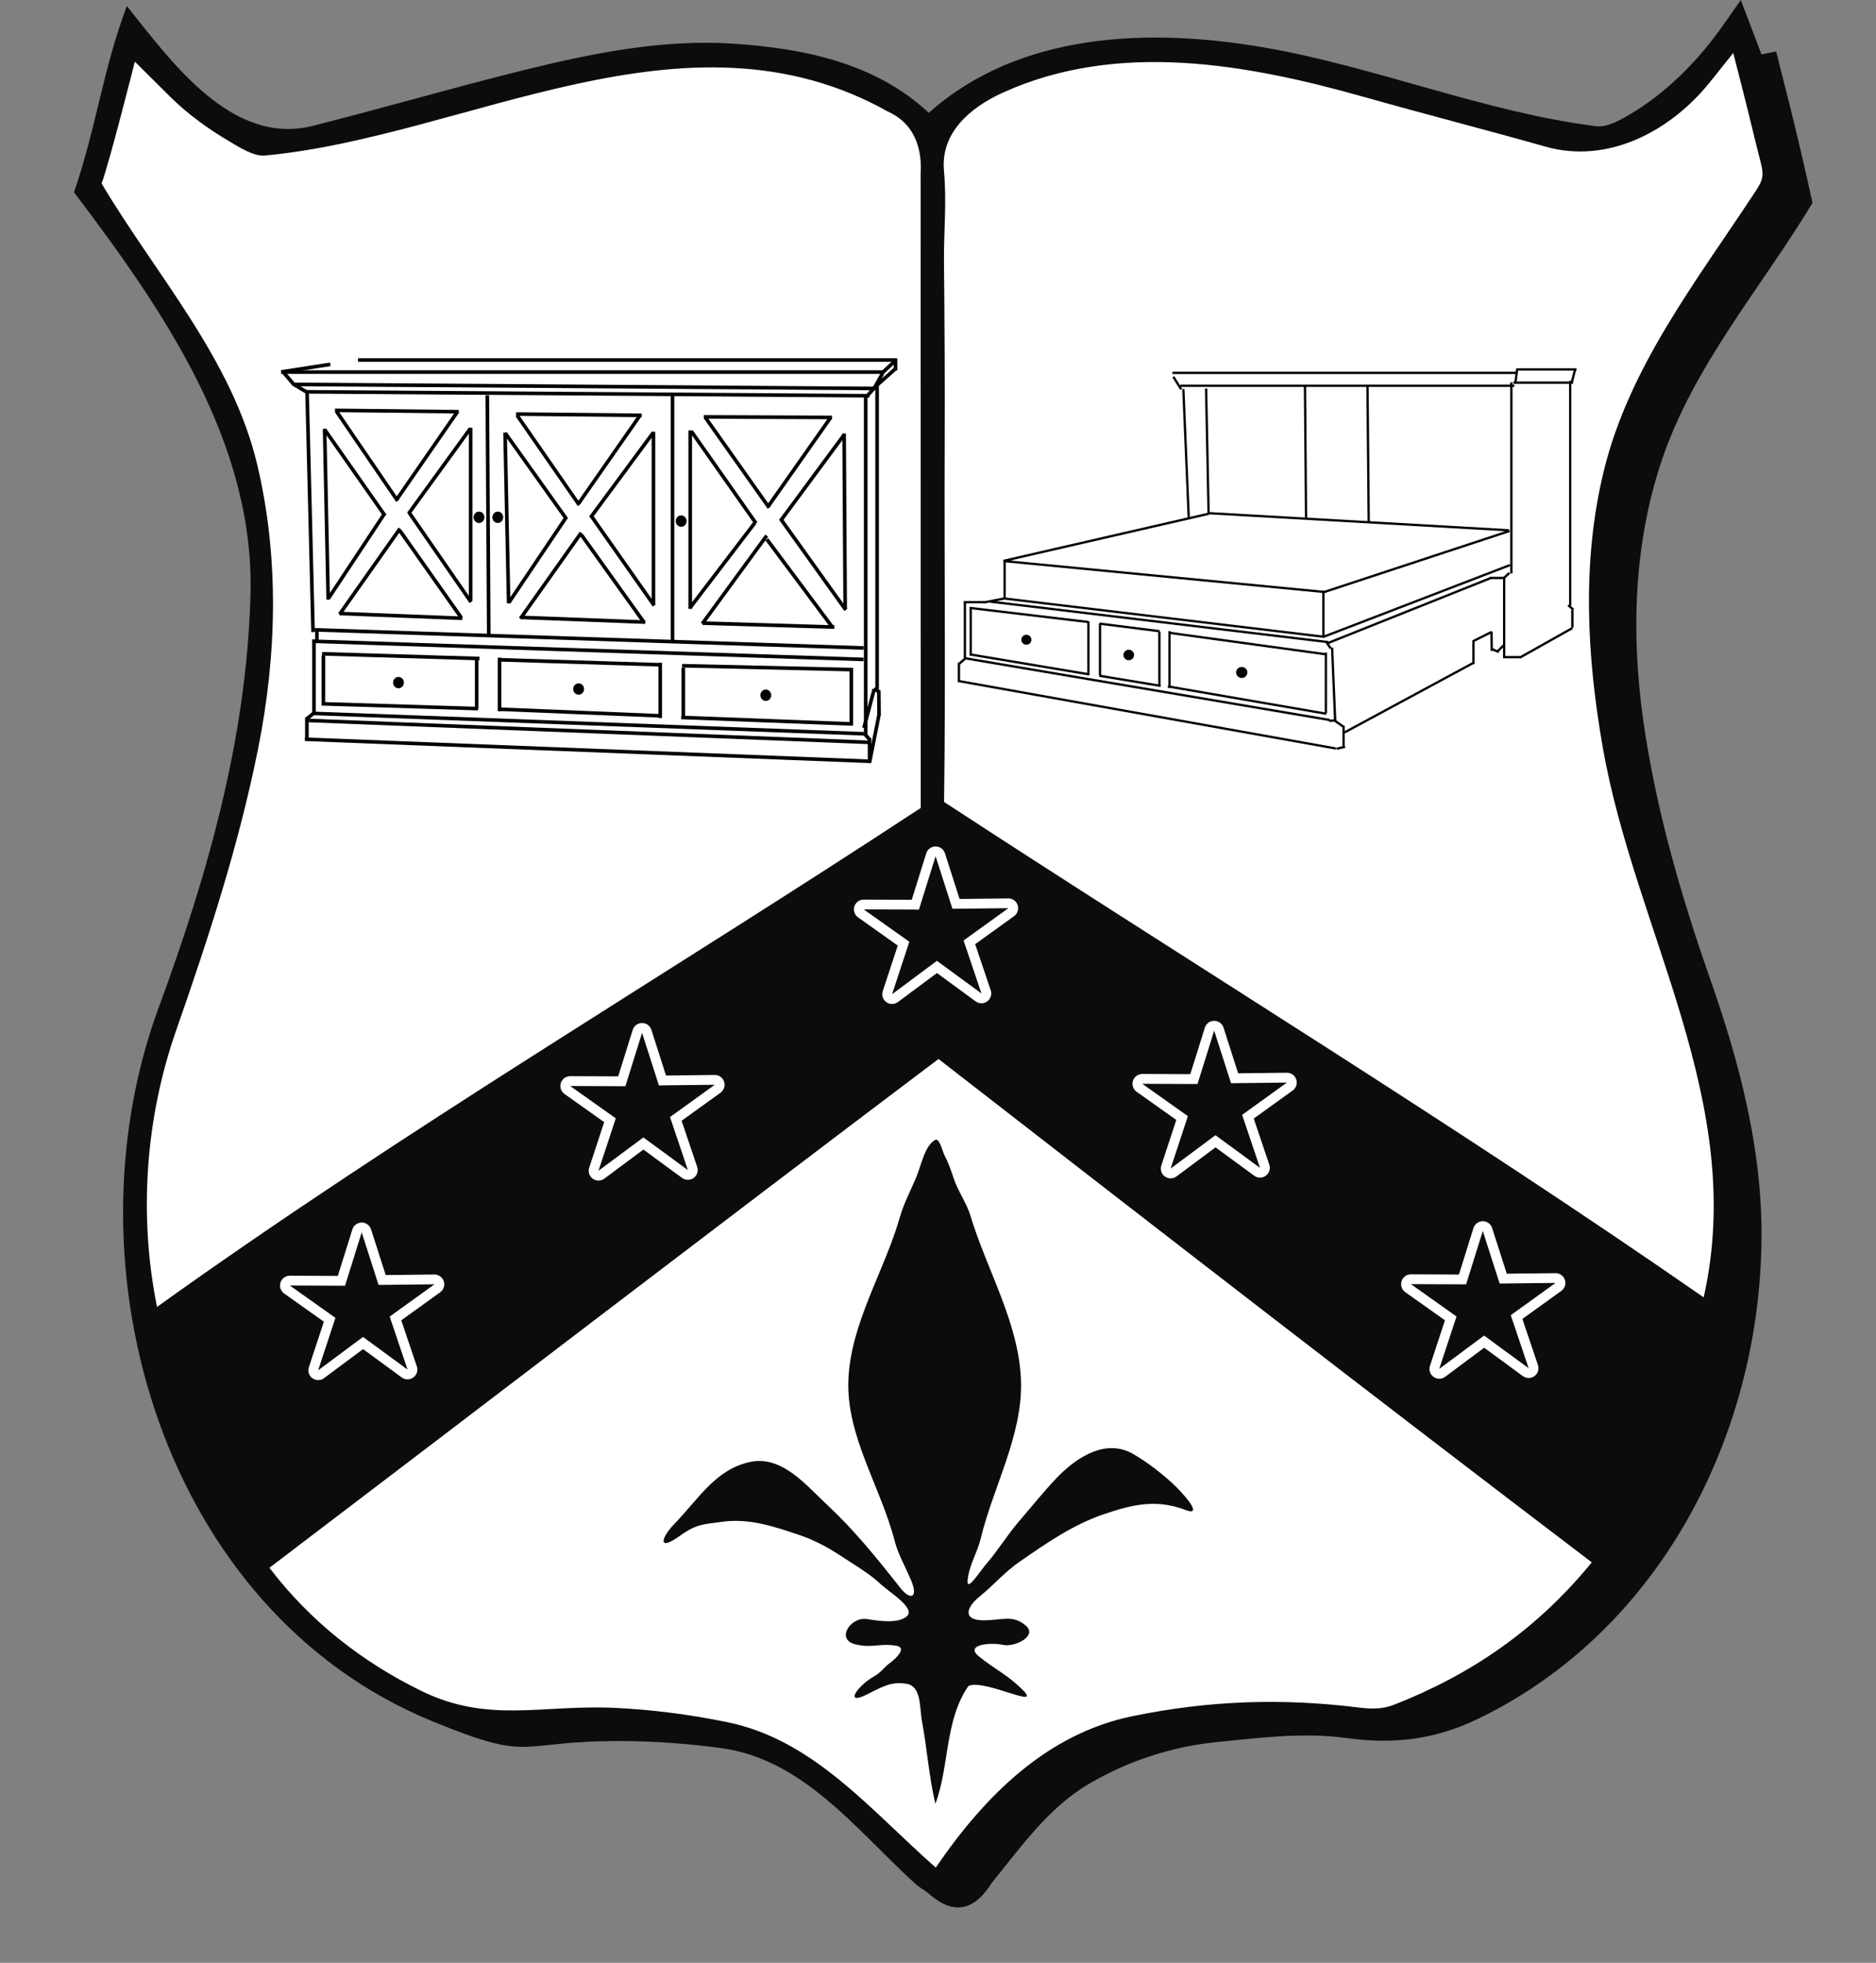 <?xml version="1.0" encoding="utf-8"?>
<!-- Generator: Adobe Illustrator 16.0.0, SVG Export Plug-In . SVG Version: 6.00 Build 0)  -->
<!DOCTYPE svg PUBLIC "-//W3C//DTD SVG 1.1//EN" "http://www.w3.org/Graphics/SVG/1.1/DTD/svg11.dtd">
<svg version="1.1" xmlns="http://www.w3.org/2000/svg" xmlns:xlink="http://www.w3.org/1999/xlink" x="0px" y="0px"
	 width="81.095px" height="84.85px" viewBox="0 0 81.095 84.85"
	 enable-background="new 0 0 81.095 84.85" xml:space="preserve">
<rect x="0" y="0" width="81.095" height="84.85" fill="#808080" stroke="none"/>
<g id="Layer_2">
	<polygon fill="#FFFFFF" points="7.724,3.933 9.029,4.978 10.988,6.021 14.382,5.892 
		19.213,4.716 24.436,3.02 28.483,2.627 30.833,2.366 34.881,2.889 37.884,3.933 
		40.365,6.021 41.148,4.716 43.106,3.672 45.587,3.02 48.198,2.236 50.679,2.366 
		53.291,2.627 56.293,3.149 59.949,4.194 64.78,5.369 68.306,5.892 71.047,5.108 
		73.006,3.41 75.226,1.061 77.576,8.503 75.356,11.767 72.875,15.161 70.917,19.078 
		70.133,22.343 69.872,27.826 70.133,31.352 72.353,38.925 73.659,44.277 
		74.833,50.152 74.964,55.114 74.181,60.859 71.7,65.56 67.783,70.521 
		63.736,73.654 59.819,74.568 53.029,74.308 47.807,75.874 44.412,77.963 
		41.801,81.488 41.018,81.75 38.798,79.922 35.665,77.05 32.922,75.482 28.744,74.96 
		24.958,74.829 20.649,74.568 16.472,72.61 13.468,70.912 9.812,66.213 
		7.071,60.207 5.896,56.42 6.026,52.242 6.418,47.411 7.593,43.625 8.376,40.883 
		9.16,38.142 10.335,34.225 10.857,31.874 11.249,28.349 11.379,25.215 
		11.249,22.343 10.465,19.731 9.29,16.729 7.724,13.987 6.026,11.506 4.59,9.548 
		3.676,8.242 5.504,1.583 	"/>
</g>
<g id="Layer_1">
	<g>
		<defs>
			<rect id="SVGID_1_" width="81.095" height="84.85"/>
		</defs>
		<clipPath id="SVGID_2_">
			<use xlink:href="#SVGID_1_"  overflow="visible"/>
		</clipPath>
		<path clip-path="url(#SVGID_2_)" fill-rule="evenodd" clip-rule="evenodd" fill="#0D0C0B" d="M30.899,46.893
			l-1.936,1.396l0.772,2.291l-1.924-1.411l-1.94,1.442l0.748-2.267l-1.972-1.398
			l2.387,0.01l0.721-2.308l0.728,2.273L30.899,46.893z M55.631,46.798
			l-1.937,1.396l0.773,2.291l-1.925-1.412l-1.939,1.443l0.747-2.267l-1.972-1.398
			l2.387,0.01l0.721-2.308l0.729,2.273L55.631,46.798z M67.243,55.459
			l-1.936,1.395l0.772,2.291l-1.925-1.41l-1.94,1.442l0.748-2.267l-1.972-1.399
			l2.386,0.01l0.722-2.307l0.728,2.272L67.243,55.459z M43.59,39.26
			l-1.937,1.396l0.773,2.29l-1.925-1.411l-1.939,1.444l0.747-2.268L37.337,39.312
			l2.386,0.009l0.721-2.307l0.728,2.272L43.59,39.26z M18.782,55.519
			l-1.937,1.395l0.773,2.292l-1.925-1.412l-1.94,1.443l0.747-2.268l-1.972-1.398
			l2.387,0.01l0.721-2.307l0.728,2.272L18.782,55.519z M6.787,56.497
			c10.722-7.686,22-14.333,33.015-21.571c-0-9.158-0.002-18.243-0.006-27.382
			c0-0.21,0.212-1.985-1.404-2.716c-8.756-4.914-18.2,1.088-26.947,1.896
			C10.969,6.768,10.347,6.366,9.932,6.122c-0.897-0.529-1.785-1.156-2.573-1.938
			L5.829,2.665c0,0-1.122,4.451-1.438,5.267c2.35,3.953,5.651,7.587,6.733,12.173
			c0.951,4.03,0.841,8.204,0.039,12.23c-0.83,4.17-2.152,8.211-3.552,12.219
			C6.282,48.358,5.991,52.547,6.787,56.497 M53.522,46.398l-0.632-1.976
			c-0.071-0.223-0.31-0.345-0.533-0.273c-0.131,0.042-0.234,0.146-0.275,0.276
			l-0.628,2.01l-2.074-0.009c-0.234-0.002-0.424,0.188-0.425,0.421
			c-0.001,0.139,0.065,0.268,0.178,0.348l1.716,1.218l-0.649,1.97
			c-0.073,0.222,0.047,0.463,0.27,0.535c0.131,0.044,0.275,0.02,0.386-0.062
			l1.689-1.257l1.672,1.226c0.188,0.139,0.454,0.098,0.592-0.091
			c0.082-0.111,0.104-0.255,0.06-0.386l-0.673-1.994l1.683-1.213
			c0.19-0.137,0.233-0.4,0.097-0.591c-0.081-0.111-0.211-0.177-0.349-0.177
			L53.522,46.398z M65.134,55.06l-0.633-1.975
			c-0.071-0.223-0.31-0.346-0.532-0.274c-0.132,0.041-0.234,0.146-0.275,0.276
			l-0.628,2.01l-2.074-0.01c-0.234,0-0.424,0.188-0.425,0.423
			c-0,0.138,0.066,0.267,0.178,0.347l1.717,1.218l-0.649,1.97
			c-0.073,0.223,0.048,0.462,0.27,0.535c0.131,0.043,0.275,0.02,0.386-0.062
			l1.689-1.257l1.672,1.227c0.189,0.138,0.454,0.098,0.592-0.092
			c0.081-0.11,0.104-0.255,0.06-0.385l-0.673-1.995l1.683-1.212
			c0.19-0.137,0.233-0.401,0.096-0.591c-0.081-0.112-0.21-0.178-0.348-0.176
			L65.134,55.06z M28.79,46.494l-0.632-1.977
			c-0.071-0.223-0.31-0.345-0.533-0.273c-0.131,0.042-0.234,0.146-0.275,0.277
			l-0.627,2.009l-2.074-0.009c-0.234-0.001-0.425,0.188-0.426,0.421
			c-0,0.139,0.066,0.269,0.178,0.348l1.716,1.218l-0.648,1.971
			c-0.074,0.222,0.047,0.462,0.27,0.534c0.131,0.044,0.275,0.021,0.385-0.062
			l1.689-1.257l1.672,1.227c0.189,0.138,0.454,0.097,0.592-0.092
			c0.082-0.111,0.104-0.255,0.06-0.386l-0.673-1.994l1.683-1.212
			c0.189-0.138,0.233-0.401,0.096-0.592c-0.081-0.111-0.21-0.177-0.349-0.176
			L28.79,46.494z M41.48,38.86l-0.632-1.976
			c-0.072-0.223-0.31-0.345-0.533-0.273c-0.131,0.042-0.233,0.145-0.275,0.276
			l-0.628,2.01l-2.074-0.009c-0.234-0.001-0.424,0.188-0.425,0.421
			c-0,0.139,0.066,0.269,0.179,0.348L38.808,40.875l-0.649,1.97
			c-0.073,0.223,0.048,0.462,0.27,0.535c0.131,0.043,0.274,0.021,0.385-0.062
			l1.689-1.256l1.672,1.227c0.189,0.138,0.454,0.097,0.592-0.092
			c0.082-0.112,0.104-0.255,0.06-0.386l-0.673-1.995l1.682-1.211
			c0.19-0.138,0.233-0.401,0.097-0.592c-0.081-0.112-0.21-0.178-0.349-0.176
			L41.48,38.86z M16.672,55.119l-0.632-1.976
			c-0.071-0.223-0.31-0.346-0.533-0.274c-0.131,0.043-0.234,0.146-0.275,0.277
			L14.604,55.156l-2.074-0.009c-0.234-0.002-0.425,0.188-0.425,0.421
			c-0.001,0.139,0.066,0.268,0.178,0.348l1.717,1.218l-0.649,1.97
			c-0.073,0.222,0.047,0.462,0.27,0.535c0.131,0.044,0.274,0.02,0.385-0.062
			l1.689-1.257l1.672,1.227c0.189,0.138,0.454,0.098,0.592-0.091
			c0.082-0.112,0.104-0.256,0.06-0.386l-0.673-1.995l1.683-1.212
			c0.19-0.137,0.233-0.401,0.096-0.591c-0.081-0.112-0.211-0.178-0.349-0.177
			L16.672,55.119z M41.861,72.884c0.692-0.338,3.379,1.135,2.261,0.082
			c-0.674-0.634-1.093-0.785-1.811-1.367c-0.624-0.505,0.514-0.613,1.043-0.493
			c0.505,0.113,1.535-0.387,0.972-0.848c-0.566-0.466-0.994-0.216-1.798-0.214
			c-0.895,0.003-0.802-0.518-0.19-1.021c0.685-0.562,1.08-1.055,1.713-1.495
			c1.198-0.83,2.332-1.624,3.708-2.085c1.133-0.38,2.188-0.665,3.484-0.17
			c0.818,0.313-0.079-0.712-0.588-1.175c-0.48-0.434-0.994-0.844-1.65-1.232
			c-1.195-0.707-2.467,0.127-3.323,1.018c-0.565,0.59-1.106,1.272-1.637,1.886
			c-0.483,0.559-0.941,1.3-1.372,1.791c-0.307,0.35-0.898,1.308-0.845,0.744
			c0.06-0.637,0.421-1.193,0.561-1.776c0.538-2.243,1.811-4.464,1.747-6.809
			c-0.068-2.497-1.479-4.817-2.184-7.161c-0.167-0.557-0.562-1.101-0.732-1.637
			c-0.099-0.313-0.253-0.723-0.381-0.956c-0.105-0.193-0.222-0.798-0.423-0.684
			c-0.449,0.254-0.592,1.103-0.825,1.65c-0.218,0.509-0.524,1.1-0.684,1.66
			c-0.667,2.354-2.166,4.643-2.236,7.13c-0.066,2.391,1.409,4.583,2.005,6.894
			c0.147,0.572,0.397,0.966,0.711,1.707c0.323,0.765-0.041,0.861-0.459,0.331
			c-1.063-1.35-2.003-2.506-3.122-3.553c-0.972-0.907-2.009-2.213-3.412-1.896
			c-1.457,0.327-2.171,1.557-3.248,2.678c-0.601,0.626-0.71,1.2,0.256,0.5
			c0.739-0.536,1.088-0.487,1.725-0.586c1.236-0.192,2.329,0.19,3.433,0.561
			c0.604,0.203,1.194,0.513,1.699,0.845c0.576,0.378,1.336,0.826,1.76,1.231
			c0.423,0.405,1.639,1.111,1.148,1.465c-0.39,0.28-1.113,0.183-1.7,0.09
			c-0.692-0.109-1.357,0.884-0.49,1.094c0.729,0.177,1.055-0.06,1.763,0.06
			c0.497,0.083-0.01,0.555-0.316,0.781c-0.219,0.163-0.333,0.366-0.627,0.535
			c-0.787,0.449-1.302,1.291-0.308,0.783c0.751-0.385,1.076-0.547,1.689-0.456
			c0.67,0.1,0.566,1.045,0.677,1.626c0.213,1.122,0.304,2.426,0.58,3.562
			C41.044,76.357,40.83,74.377,41.861,72.884 M42.87,81.397
			c1.263-1.554,2.455-3.256,4.196-4.279c1.709-1.005,3.611-1.621,5.575-1.815
			c1.867-0.186,3.692-0.426,5.618-0.164c1.995,0.271,3.776,0.054,5.586-0.814
			c7.888-3.783,12.21-12.231,12.301-20.729c0.041-3.867-0.933-7.604-2.205-11.231
			c-1.285-3.663-2.369-7.408-2.911-11.252c-0.529-3.746-0.403-7.649,0.815-11.245
			c1.387-4.092,4.282-7.415,6.506-11.097c-0.324-1.467-0.656-2.912-1.019-4.352
			l-0.554-2.195L76.266,2.328l-0.121,0.024l-0.546-1.437L75.25,0l-0.765,1.092
			c-1.078,1.537-2.46,2.932-4.038,3.857c-0.429,0.252-0.974,0.569-1.474,0.505
			c-4.857-0.622-9.56-2.584-14.366-3.408c-4.95-0.85-10.544-0.656-14.458,2.832
			c-2.333-2.185-5.484-2.8-8.511-2.993c-3.01-0.192-6.031,0.414-9.005,1.149
			c-3.054,0.755-5.898,1.592-9.108,2.406c-3.515,0.892-6.13-2.798-8.043-5.179
			C4.437,3.053,4.186,5.416,3.2,8.312c3.832,5.067,7.806,10.784,7.628,17.397
			c-0.168,6.245-1.866,12.136-3.969,17.849C2.705,54.844,7.071,69.631,18.662,74.396
			c4.499,1.85,3.554,0.839,8.271,0.867c1.396,0.008,2.782,0.11,4.233,0.304
			c3.505,0.467,5.795,3.457,8.239,5.718c0.177,0.163,0.371,0.328,0.583,0.452
			C40.269,81.9,41.582,83.462,42.87,81.397 M73.646,56.083
			c1.896-8.399-2.954-15.779-4.357-23.744c-0.694-3.94-0.92-8.049,0.04-11.985
			c1.092-4.48,4.005-8.203,6.492-11.985c0.146-0.222,0.318-0.463,0.358-0.724
			c0.037-0.245-0.038-0.506-0.1-0.749c-0.242-0.941-0.465-1.909-0.707-2.852
			l-0.448-1.753l-1.001,1.251c-1.715,2.142-4.419,3.557-7.102,2.8
			c-2.682-0.758-5.252-1.414-7.836-2.145C53.912,2.763,48.314,1.749,43.344,4.008
			c-1.425,0.647-2.687,1.745-2.539,3.372c0.126,1.388-0.011,2.606,0.001,3.927
			c0.025,2.642,0.042,5.202,0.03,7.83c-0.022,5.197,0.047,10.25-0.027,15.53
			C51.757,41.822,62.9,48.62,73.646,56.083 M40.451,80.733
			c2.155-3.152,4.833-5.788,8.504-6.545c3.299-0.68,6.473-0.789,9.796-0.372
			c0.525,0.065,1.008,0.073,1.5-0.118c3.342-1.306,6.187-3.253,8.559-6.16
			c-9.491-7.214-18.788-14.42-28.24-21.759
			c-9.722,7.332-19.238,14.635-28.923,21.994c1.779,2.336,4.021,4.073,6.542,5.312
			c2.919,1.435,5.21,0.596,8.385,0.744c1.604,0.075,3.207,0.28,4.848,0.614
			C35.178,75.208,37.619,78.243,40.451,80.733"/>
		<path clip-path="url(#SVGID_2_)" fill-rule="evenodd" clip-rule="evenodd" d="M-32.087,101.527h0.523
			c0.515,0,0.824-0.125,0.926-0.373c0.103-0.25,0.154-1.443,0.154-3.58v-2.815
			c0-2.216-0.044-3.436-0.133-3.663c-0.089-0.227-0.354-0.34-0.797-0.34h-0.673
			v-0.523c0.921,0.039,1.831,0.058,2.729,0.058c0.749,0,1.428-0.019,2.038-0.058
			v0.523h-0.643c-0.395,0-0.643,0.047-0.743,0.142
			c-0.1,0.094-0.159,0.332-0.175,0.714c-0.027,0.593-0.042,1.646-0.042,3.164
			v2.865c0,2.153,0.047,3.34,0.142,3.559s0.398,0.328,0.91,0.328h0.551v0.523
			c-0.682-0.039-1.426-0.058-2.229-0.058c-0.938,0-1.783,0.019-2.538,0.058V101.527z"
			/>
		<path clip-path="url(#SVGID_2_)" fill-rule="evenodd" clip-rule="evenodd" d="M-23.817,92.106v5.74
			c0,1.308,0.025,2.219,0.075,2.734c0.04,0.393,0.104,0.632,0.197,0.719
			c0.091,0.085,0.357,0.147,0.797,0.187l0.534,0.041v0.523
			c-0.604-0.039-1.151-0.058-1.64-0.058c-0.338,0-1.115,0.019-2.33,0.058v-0.523
			h0.598c0.36,0,0.596-0.05,0.706-0.149c0.111-0.1,0.18-0.296,0.208-0.589
			c0.061-0.609,0.091-1.438,0.091-2.483v-4.128c0-0.775-0.008-1.543-0.025-2.301
			c-0.011-0.321-0.054-0.541-0.128-0.66s-0.184-0.227-0.328-0.32
			s-0.346-0.141-0.606-0.141h-0.515v-0.523c0.704,0.039,1.24,0.059,1.611,0.059
			c0.399,0,0.836-0.02,1.312-0.059c0.548,0.67,1.064,1.322,1.549,1.956
			c0.484,0.634,0.987,1.271,1.507,1.914l2.84,3.488
			c1.024,1.251,1.764,2.12,2.218,2.608v-5.333c0-2.231-0.041-3.45-0.121-3.658
			c-0.081-0.207-0.4-0.339-0.959-0.395l-0.623-0.058v-0.523
			c0.892,0.039,1.583,0.059,2.077,0.059c0.515,0,1.179-0.02,1.993-0.059v0.523
			h-0.64c-0.515,0-0.812,0.172-0.889,0.515c-0.05,0.227-0.075,1.44-0.075,3.638
			v3.745c0,1.009,0.044,2.213,0.133,3.613c-0.753-0.116-1.19-0.2-1.312-0.253
			c-0.122-0.054-0.238-0.141-0.348-0.262c-0.615-0.682-1.26-1.438-1.936-2.268
			L-23.817,92.106z"/>
		<path clip-path="url(#SVGID_2_)" fill-rule="evenodd" clip-rule="evenodd" d="M-5.906,90.988
			c-0.061,0.83-0.091,1.705-0.091,2.624v4.734c0,1.761,0.044,2.731,0.133,2.911
			s0.404,0.27,0.947,0.27h0.623v0.523c-0.98-0.039-1.811-0.058-2.492-0.058
			c-0.687,0-1.512,0.019-2.475,0.058v-0.523h0.697
			c0.366,0,0.604-0.049,0.714-0.146c0.11-0.097,0.18-0.286,0.208-0.568
			c0.055-0.647,0.083-1.483,0.083-2.508v-4.742c0-0.937-0.019-1.795-0.058-2.575
			h-0.846c-1.364,0-2.115,0.031-2.254,0.096c-0.137,0.063-0.229,0.312-0.273,0.743
			l-0.116,1.113h-0.523l0.017-0.988c0-0.399-0.033-0.973-0.1-1.72
			c2.99,0.039,4.748,0.059,5.273,0.059l4.593-0.059
			c-0.105,0.936-0.167,1.838-0.183,2.708h-0.523l-0.083-1.089
			c-0.033-0.377-0.08-0.6-0.141-0.668c-0.061-0.069-0.197-0.112-0.407-0.129
			c-0.609-0.044-1.301-0.066-2.076-0.066H-5.906z"/>
		<path clip-path="url(#SVGID_2_)" fill-rule="evenodd" clip-rule="evenodd" d="M2.531,96.403v2.038l0.008,1.174
			c0,0.731,0.008,1.267,0.025,1.604c0.81,0.062,1.677,0.092,2.603,0.092
			c0.621,0,1.143-0.027,1.564-0.083c0.271-0.033,0.56-0.105,0.865-0.216
			c0.139-0.487,0.28-1.096,0.424-1.827h0.548
			c-0.15,1.217-0.225,2.027-0.225,2.432l0.017,0.376
			c-0.637,0.055-1.263,0.082-1.877,0.082l-1.304-0.024
			c-1.439-0.039-2.497-0.058-3.172-0.058c-0.648,0-1.509,0.019-2.583,0.058v-0.523
			h0.257c0.481,0,0.785-0.047,0.909-0.141s0.208-0.316,0.25-0.665
			c0.042-0.348,0.062-1.118,0.062-2.309v-4.56c0-0.748-0.018-1.359-0.054-1.835
			c-0.036-0.477-0.075-0.761-0.116-0.852c-0.042-0.092-0.102-0.163-0.179-0.212
			c-0.078-0.05-0.315-0.094-0.714-0.133l-0.64-0.066v-0.523h0.897l0.881,0.029
			c0.493,0.02,0.866,0.029,1.121,0.029l3.189-0.049l1.512-0.01
			c0.515-0.005,1.035,0.014,1.562,0.059c-0.211,0.657-0.327,1.513-0.349,2.566
			H7.448c0-0.609-0.031-1.116-0.092-1.521C6.703,91.094,5.9,90.972,4.948,90.972
			c-0.759,0-1.554,0.032-2.383,0.1c0.005,0.52,0,1.039-0.017,1.559L2.531,93.906
			v1.683c0.548,0.039,1.033,0.059,1.454,0.059c1.317,0,2.063-0.046,2.238-0.137
			c0.174-0.092,0.261-0.375,0.261-0.852v-0.54h0.564
			c-0.038,0.836-0.058,1.503-0.058,2.002c0,0.525,0.02,1.146,0.058,1.86H6.484
			V97.5c0-0.532-0.104-0.857-0.311-0.977s-0.94-0.179-2.197-0.179
			C3.511,96.345,3.03,96.364,2.531,96.403"/>
		<path clip-path="url(#SVGID_2_)" fill-rule="evenodd" clip-rule="evenodd" d="M15.819,96.055
			c0.542,0.78,1.215,1.688,2.019,2.724l1.594,2.068
			c0.282,0.354,0.471,0.556,0.565,0.606c0.094,0.05,0.191,0.074,0.291,0.074
			h0.216v0.523c-0.459-0.039-0.861-0.058-1.205-0.058
			c-0.315,0-0.648,0.019-0.997,0.058l-2.94-3.97
			c-0.548-0.73-1.135-1.445-1.761-2.143l0.083-0.282
			c0.321,0.027,0.559,0.041,0.714,0.041c0.925,0,1.649-0.238,2.172-0.714
			c0.523-0.477,0.785-1.113,0.785-1.91c0-0.715-0.222-1.272-0.665-1.674
			s-1.082-0.603-1.918-0.603c-0.581,0-1.166,0.108-1.752,0.324
			c-0.066,0.88-0.1,1.821-0.1,2.823v4.012c0,1.954,0.047,3.038,0.141,3.252
			c0.094,0.213,0.399,0.319,0.914,0.319h0.648v0.523
			c-0.919-0.039-1.681-0.058-2.284-0.058c-0.476,0-1.337,0.019-2.583,0.058v-0.523
			h0.623c0.476,0,0.759-0.104,0.847-0.311c0.089-0.208,0.133-1.301,0.133-3.276
			v-3.996c0-1.716-0.052-2.677-0.154-2.882c-0.102-0.204-0.436-0.307-1-0.307
			H9.756v-0.523c1.03,0.039,1.816,0.058,2.358,0.058
			c0.365,0,0.892-0.014,1.578-0.041c0.797-0.028,1.37-0.041,1.719-0.041
			c0.958,0,1.685,0.101,2.18,0.303c0.495,0.202,0.872,0.494,1.129,0.876
			c0.257,0.383,0.386,0.839,0.386,1.371c0,0.78-0.281,1.47-0.843,2.067
			C17.703,95.423,16.888,95.833,15.819,96.055"/>
		<path clip-path="url(#SVGID_2_)" fill-rule="evenodd" clip-rule="evenodd" d="M23.946,92.106v5.74
			c0,1.308,0.025,2.219,0.075,2.734c0.039,0.393,0.104,0.632,0.196,0.719
			c0.092,0.085,0.358,0.147,0.797,0.187l0.535,0.041v0.523
			c-0.605-0.039-1.152-0.058-1.64-0.058c-0.338,0-1.115,0.019-2.331,0.058v-0.523
			h0.598c0.36,0,0.595-0.05,0.706-0.149c0.111-0.1,0.18-0.296,0.208-0.589
			c0.061-0.609,0.091-1.438,0.091-2.483v-4.128c0-0.775-0.008-1.543-0.025-2.301
			c-0.011-0.321-0.054-0.541-0.129-0.66s-0.184-0.227-0.328-0.32
			s-0.346-0.141-0.606-0.141h-0.515v-0.523c0.703,0.039,1.24,0.059,1.611,0.059
			c0.399,0,0.836-0.02,1.312-0.059c0.548,0.67,1.064,1.322,1.549,1.956
			c0.485,0.634,0.987,1.271,1.507,1.914l2.84,3.488
			c1.024,1.251,1.764,2.12,2.218,2.608v-5.333c0-2.231-0.04-3.45-0.121-3.658
			c-0.08-0.207-0.4-0.339-0.959-0.395l-0.623-0.058v-0.523
			c0.891,0.039,1.583,0.059,2.076,0.059c0.515,0,1.18-0.02,1.994-0.059v0.523
			h-0.639c-0.515,0-0.812,0.172-0.889,0.515c-0.05,0.227-0.075,1.44-0.075,3.638
			v3.745c0,1.009,0.044,2.213,0.133,3.613c-0.753-0.116-1.191-0.2-1.312-0.253
			c-0.122-0.054-0.238-0.141-0.349-0.262c-0.615-0.682-1.259-1.438-1.935-2.268
			L23.946,92.106z"/>
		<path clip-path="url(#SVGID_2_)" fill-rule="evenodd" clip-rule="evenodd" d="M39.159,97.383h4.184
			l-2.091-4.989L39.159,97.383z M43.654,98.064h-4.804l-0.563,1.337
			c-0.371,0.886-0.557,1.429-0.557,1.628c0,0.128,0.035,0.219,0.104,0.274
			c0.069,0.055,0.245,0.099,0.527,0.133l0.797,0.091v0.523
			c-0.532-0.039-1.13-0.058-1.794-0.058c-0.797,0-1.498,0.019-2.101,0.058v-0.523
			l0.249-0.008c0.387-0.012,0.638-0.052,0.752-0.121
			c0.113-0.069,0.233-0.239,0.361-0.511c0.393-0.797,0.794-1.658,1.205-2.582
			l2.284-5.175c0.609-1.373,1.024-2.37,1.246-2.99h0.564l4.202,9.776
			c0.283,0.664,0.471,1.063,0.565,1.199s0.202,0.232,0.324,0.291
			c0.122,0.058,0.396,0.098,0.822,0.12v0.523
			c-0.72-0.039-1.406-0.058-2.06-0.058c-0.609,0-1.42,0.019-2.434,0.058v-0.523
			l0.822-0.049c0.294-0.022,0.469-0.054,0.524-0.092
			c0.083-0.062,0.125-0.139,0.125-0.232c0-0.1-0.083-0.36-0.249-0.78
			L43.654,98.064z"/>
		<path clip-path="url(#SVGID_2_)" fill-rule="evenodd" clip-rule="evenodd" d="M53.41,90.988
			c-0.061,0.83-0.091,1.705-0.091,2.624v4.734c0,1.761,0.045,2.731,0.133,2.911
			s0.404,0.27,0.946,0.27h0.624v0.523c-0.98-0.039-1.811-0.058-2.492-0.058
			c-0.686,0-1.511,0.019-2.475,0.058v-0.523h0.698
			c0.365,0,0.604-0.049,0.714-0.146c0.11-0.097,0.18-0.286,0.208-0.568
			c0.056-0.647,0.083-1.483,0.083-2.508v-4.742c0-0.937-0.02-1.795-0.058-2.575
			h-0.845c-1.364,0-2.116,0.031-2.253,0.096c-0.138,0.063-0.229,0.312-0.273,0.743
			l-0.116,1.113h-0.523l0.017-0.988c0-0.399-0.033-0.973-0.099-1.72
			c2.989,0.039,4.747,0.059,5.273,0.059l4.593-0.059
			c-0.105,0.936-0.167,1.838-0.183,2.708H56.766l-0.083-1.089
			c-0.033-0.377-0.08-0.6-0.141-0.668c-0.061-0.069-0.196-0.112-0.407-0.129
			c-0.609-0.044-1.301-0.066-2.076-0.066H53.41z"/>
		<path clip-path="url(#SVGID_2_)" fill-rule="evenodd" clip-rule="evenodd" d="M58.493,101.527h0.523
			c0.515,0,0.824-0.125,0.926-0.373c0.103-0.25,0.154-1.443,0.154-3.58v-2.815
			c0-2.216-0.044-3.436-0.133-3.663c-0.088-0.227-0.354-0.34-0.797-0.34h-0.673
			v-0.523c0.92,0.039,1.83,0.058,2.729,0.058c0.749,0,1.428-0.019,2.038-0.058
			v0.523h-0.643c-0.395,0-0.642,0.047-0.742,0.142
			c-0.101,0.094-0.159,0.332-0.176,0.714c-0.028,0.593-0.042,1.646-0.042,3.164
			v2.865c0,2.153,0.047,3.34,0.142,3.559c0.094,0.219,0.398,0.328,0.91,0.328
			h0.551v0.523c-0.682-0.039-1.425-0.058-2.229-0.058
			c-0.938,0-1.784,0.019-2.538,0.058V101.527z"/>
		<path clip-path="url(#SVGID_2_)" fill-rule="evenodd" clip-rule="evenodd" d="M65.37,95.457
			c0,1.251,0.214,2.34,0.644,3.268c0.43,0.927,1.004,1.622,1.725,2.084
			c0.721,0.463,1.543,0.694,2.469,0.694c0.859,0,1.61-0.197,2.253-0.59
			c0.642-0.394,1.148-0.98,1.517-1.761c0.369-0.781,0.553-1.73,0.553-2.849
			c0-1.174-0.204-2.178-0.611-3.011c-0.407-0.834-0.965-1.461-1.675-1.881
			c-0.709-0.421-1.549-0.632-2.519-0.632c-0.887,0-1.652,0.186-2.294,0.557
			c-0.643,0.371-1.147,0.915-1.513,1.632
			C65.552,93.686,65.37,94.516,65.37,95.457 M63.684,96.138
			c0-1.822,0.587-3.289,1.762-4.402c1.174-1.112,2.739-1.669,4.695-1.669
			c1.917,0,3.42,0.516,4.508,1.549c1.089,1.032,1.633,2.404,1.633,4.115
			c0,1.844-0.631,3.386-1.895,4.626c-1.263,1.24-2.856,1.86-4.779,1.86
			c-1.202,0-2.238-0.243-3.108-0.73c-0.87-0.487-1.557-1.199-2.062-2.135
			C63.936,98.416,63.684,97.344,63.684,96.138"/>
		<path clip-path="url(#SVGID_2_)" fill-rule="evenodd" clip-rule="evenodd" d="M79.002,92.106v5.74
			c0,1.308,0.025,2.219,0.075,2.734c0.04,0.393,0.105,0.632,0.197,0.719
			c0.091,0.085,0.357,0.147,0.797,0.187l0.534,0.041v0.523
			c-0.604-0.039-1.151-0.058-1.639-0.058c-0.338,0-1.115,0.019-2.331,0.058v-0.523
			h0.598c0.359,0,0.595-0.05,0.706-0.149c0.111-0.1,0.18-0.296,0.208-0.589
			c0.061-0.609,0.091-1.438,0.091-2.483v-4.128c0-0.775-0.008-1.543-0.025-2.301
			c-0.011-0.321-0.054-0.541-0.128-0.66c-0.074-0.119-0.184-0.227-0.328-0.32
			s-0.346-0.141-0.606-0.141h-0.515v-0.523c0.704,0.039,1.24,0.059,1.611,0.059
			c0.399,0,0.836-0.02,1.312-0.059c0.549,0.67,1.064,1.322,1.549,1.956
			c0.484,0.634,0.987,1.271,1.507,1.914l2.841,3.488
			c1.023,1.251,1.763,2.12,2.217,2.608v-5.333c0-2.231-0.041-3.45-0.121-3.658
			c-0.081-0.207-0.4-0.339-0.959-0.395l-0.623-0.058v-0.523
			c0.891,0.039,1.583,0.059,2.076,0.059c0.515,0,1.179-0.02,1.993-0.059v0.523
			h-0.64c-0.515,0-0.811,0.172-0.888,0.515c-0.05,0.227-0.075,1.44-0.075,3.638
			v3.745c0,1.009,0.044,2.213,0.132,3.613c-0.752-0.116-1.19-0.2-1.312-0.253
			c-0.122-0.054-0.238-0.141-0.349-0.262c-0.615-0.682-1.26-1.438-1.935-2.268
			L79.002,92.106z"/>
		<path clip-path="url(#SVGID_2_)" fill-rule="evenodd" clip-rule="evenodd" d="M94.216,97.383h4.184
			l-2.09-4.989L94.216,97.383z M98.711,98.064H93.906l-0.563,1.337
			c-0.371,0.886-0.557,1.429-0.557,1.628c0,0.128,0.035,0.219,0.104,0.274
			c0.069,0.055,0.245,0.099,0.527,0.133l0.797,0.091v0.523
			c-0.532-0.039-1.129-0.058-1.793-0.058c-0.797,0-1.498,0.019-2.102,0.058v-0.523
			l0.249-0.008c0.388-0.012,0.638-0.052,0.752-0.121
			c0.113-0.069,0.233-0.239,0.361-0.511c0.393-0.797,0.794-1.658,1.205-2.582
			l2.284-5.175c0.609-1.373,1.024-2.37,1.246-2.99h0.565l4.203,9.776
			c0.282,0.664,0.471,1.063,0.564,1.199c0.095,0.136,0.202,0.232,0.324,0.291
			c0.122,0.058,0.396,0.098,0.822,0.12v0.523
			c-0.72-0.039-1.407-0.058-2.06-0.058c-0.609,0-1.42,0.019-2.433,0.058v-0.523
			l0.822-0.049c0.294-0.022,0.468-0.054,0.524-0.092
			c0.083-0.062,0.124-0.139,0.124-0.232c0-0.1-0.083-0.36-0.249-0.78
			L98.711,98.064z"/>
		<path clip-path="url(#SVGID_2_)" fill-rule="evenodd" clip-rule="evenodd" d="M106.912,101.237
			c0.542,0.026,1.071,0.041,1.586,0.041c1.041,0,1.855-0.027,2.442-0.083
			c0.41-0.045,0.833-0.125,1.271-0.241l0.499-1.952h0.54
			c-0.138,1.047-0.246,2.024-0.324,2.933c-0.498,0.083-1.179,0.124-2.043,0.124
			l-3.954-0.065c-0.531,0-1.359,0.029-2.483,0.091v-0.44
			c0.443-0.194,0.705-0.401,0.785-0.623c0.08-0.221,0.121-1.099,0.121-2.632
			v-4.568c0-1.661-0.041-2.587-0.121-2.778s-0.306-0.286-0.677-0.286h-0.905
			v-0.523c1.317,0.039,2.192,0.058,2.624,0.058c0.576,0,1.357-0.019,2.342-0.058
			v0.523h-1.03c-0.293,0-0.479,0.084-0.556,0.253s-0.116,0.871-0.116,2.105v5.29
			l0.025,2.342L106.912,101.237z"/>
		<path clip-path="url(#SVGID_2_)" fill-rule="evenodd" clip-rule="evenodd" d="M-48.02,113.38v2.852
			c0,1.134,0.061,1.796,0.183,1.986c0.122,0.191,0.432,0.286,0.93,0.286h0.59
			v0.523c-1.052-0.038-1.891-0.059-2.517-0.059c-0.631,0-1.448,0.021-2.45,0.059
			v-0.523h0.665c0.476,0,0.768-0.091,0.875-0.273c0.108-0.183,0.162-0.85,0.162-2
			v-6.266c0-1.123-0.059-1.776-0.178-1.959s-0.428-0.273-0.926-0.273h-0.598v-0.523
			c0.919,0.039,1.747,0.058,2.483,0.058l4.775-0.091
			c0.499,0,0.969,0.025,1.412,0.074c-0.177,0.593-0.274,1.432-0.291,2.518h-0.531
			c-0.033-0.577-0.1-1.092-0.199-1.545c-0.759-0.2-1.525-0.299-2.301-0.299
			c-0.675,0-1.337,0.036-1.985,0.107c-0.066,0.72-0.1,1.373-0.1,1.96v2.641
			c0.333,0.018,0.659,0.025,0.98,0.025c0.831,0,1.559-0.022,2.185-0.066
			c0.21-0.011,0.353-0.058,0.428-0.138c0.075-0.08,0.137-0.294,0.187-0.643
			l0.083-0.632h0.523c-0.044,1.014-0.066,1.664-0.066,1.952l0.008,1.959h-0.548
			v-0.639c0-0.51-0.097-0.82-0.291-0.93c-0.193-0.111-0.936-0.167-2.226-0.167
			C-47.112,113.354-47.533,113.363-48.02,113.38"/>
		<path clip-path="url(#SVGID_2_)" fill-rule="evenodd" clip-rule="evenodd" d="M-41.47,107.732v-0.523
			c1.135,0.039,1.959,0.058,2.475,0.058c0.543,0,1.34-0.019,2.392-0.058v0.523
			h-0.606c-0.52,0-0.833,0.1-0.938,0.299c-0.105,0.199-0.158,1.102-0.158,2.708
			v3.255c0,1.19,0.064,2.019,0.195,2.483c0.13,0.466,0.466,0.858,1.009,1.18
			c0.543,0.321,1.269,0.481,2.176,0.481c0.936,0,1.725-0.171,2.367-0.515
			c0.443-0.238,0.767-0.608,0.972-1.108c0.205-0.502,0.307-1.452,0.307-2.854
			V110.531c0-1.451-0.065-2.279-0.195-2.487s-0.488-0.312-1.075-0.312h-0.432v-0.523
			c1.148,0.039,1.878,0.058,2.188,0.058c0.505,0,1.132-0.019,1.881-0.058v0.523
			h-0.568c-0.44,0-0.723,0.117-0.848,0.353c-0.125,0.236-0.188,1.062-0.188,2.479
			v3.114c0,1.423-0.071,2.382-0.212,2.878s-0.399,0.942-0.772,1.342
			c-0.374,0.397-0.872,0.714-1.495,0.946c-0.623,0.232-1.355,0.349-2.197,0.349
			c-0.869,0-1.63-0.104-2.284-0.312c-0.653-0.207-1.144-0.464-1.474-0.769
			c-0.33-0.304-0.567-0.677-0.714-1.116c-0.146-0.44-0.22-1.189-0.22-2.246
			l0.017-1.579v-2.532c0-1.562-0.046-2.437-0.137-2.625
			c-0.092-0.188-0.384-0.282-0.876-0.282H-41.47z"/>
		<path clip-path="url(#SVGID_2_)" fill-rule="evenodd" clip-rule="evenodd" d="M-21.616,113.031
			c0.542,0.78,1.215,1.688,2.018,2.724l1.594,2.068
			c0.283,0.354,0.471,0.557,0.565,0.606c0.094,0.049,0.19,0.074,0.291,0.074
			h0.216v0.523c-0.459-0.039-0.861-0.059-1.205-0.059
			c-0.315,0-0.647,0.02-0.996,0.059l-2.94-3.97
			c-0.548-0.73-1.135-1.445-1.761-2.144L-23.75,112.632
			c0.321,0.028,0.559,0.042,0.714,0.042c0.924,0,1.648-0.238,2.172-0.714
			c0.523-0.477,0.785-1.113,0.785-1.91c0-0.715-0.221-1.272-0.664-1.674
			c-0.443-0.401-1.083-0.603-1.919-0.603c-0.581,0-1.165,0.108-1.752,0.324
			c-0.066,0.88-0.099,1.821-0.099,2.824v4.011c0,1.955,0.047,3.039,0.141,3.252
			s0.398,0.319,0.914,0.319h0.647v0.523c-0.919-0.039-1.68-0.059-2.284-0.059
			c-0.476,0-1.337,0.02-2.583,0.059v-0.523h0.623
			c0.476,0,0.759-0.104,0.847-0.312c0.089-0.207,0.133-1.3,0.133-3.276v-3.994
			c0-1.717-0.051-2.678-0.154-2.882c-0.102-0.205-0.436-0.308-1.001-0.308h-0.448
			v-0.523c1.03,0.039,1.816,0.058,2.359,0.058c0.365,0,0.891-0.014,1.578-0.041
			c0.797-0.028,1.371-0.042,1.719-0.042c0.958,0,1.685,0.102,2.18,0.304
			s0.873,0.494,1.13,0.876s0.386,0.84,0.386,1.37
			c0,0.781-0.282,1.471-0.843,2.068C-19.732,112.399-20.547,112.81-21.616,113.031"/>
		<path clip-path="url(#SVGID_2_)" fill-rule="evenodd" clip-rule="evenodd" d="M-13.489,109.083v5.741
			c0,1.307,0.025,2.217,0.075,2.732c0.039,0.393,0.104,0.634,0.196,0.719
			c0.091,0.086,0.357,0.148,0.797,0.188l0.534,0.041v0.523
			c-0.605-0.039-1.151-0.059-1.64-0.059c-0.338,0-1.115,0.02-2.331,0.059v-0.523
			h0.598c0.36,0,0.596-0.05,0.706-0.149s0.18-0.296,0.208-0.59
			c0.061-0.609,0.091-1.437,0.091-2.483v-4.127c0-0.775-0.008-1.542-0.025-2.301
			c-0.011-0.321-0.054-0.541-0.129-0.66c-0.074-0.119-0.184-0.227-0.328-0.32
			c-0.145-0.094-0.346-0.141-0.606-0.141h-0.515v-0.523
			c0.703,0.039,1.241,0.058,1.611,0.058c0.399,0,0.836-0.019,1.312-0.058
			c0.548,0.671,1.064,1.322,1.549,1.956s0.987,1.271,1.507,1.914l2.84,3.488
			c1.024,1.252,1.763,2.12,2.217,2.608V111.844c0-2.231-0.04-3.451-0.12-3.658
			c-0.081-0.208-0.4-0.34-0.959-0.396l-0.623-0.058v-0.523
			c0.891,0.039,1.583,0.058,2.076,0.058c0.515,0,1.18-0.019,1.993-0.058v0.523
			h-0.639c-0.515,0-0.812,0.172-0.889,0.515c-0.049,0.228-0.075,1.439-0.075,3.638
			v3.745c0,1.008,0.044,2.213,0.133,3.613c-0.753-0.115-1.19-0.2-1.312-0.253
			s-0.238-0.14-0.349-0.262c-0.614-0.682-1.259-1.438-1.935-2.268L-13.489,109.083z"
			/>
		<path clip-path="url(#SVGID_2_)" fill-rule="evenodd" clip-rule="evenodd" d="M-1.319,118.504h0.523
			c0.515,0,0.824-0.124,0.926-0.373c0.102-0.25,0.153-1.443,0.153-3.58v-2.815
			c0-2.215-0.044-3.436-0.133-3.662c-0.089-0.228-0.354-0.342-0.797-0.342h-0.673
			v-0.522c0.921,0.039,1.831,0.058,2.729,0.058c0.748,0,1.428-0.019,2.038-0.058
			v0.522H2.805c-0.395,0-0.643,0.048-0.743,0.142
			c-0.101,0.095-0.159,0.333-0.175,0.715c-0.028,0.592-0.042,1.646-0.042,3.164
			v2.865c0,2.154,0.047,3.34,0.142,3.559s0.398,0.328,0.91,0.328h0.551v0.523
			c-0.683-0.038-1.426-0.058-2.23-0.058c-0.938,0-1.783,0.02-2.538,0.058V118.504z"
			/>
		<path clip-path="url(#SVGID_2_)" fill-rule="evenodd" clip-rule="evenodd" d="M10.256,107.965
			c-0.061,0.83-0.091,1.705-0.091,2.625v4.733c0,1.761,0.044,2.731,0.133,2.911
			c0.089,0.18,0.404,0.27,0.947,0.27h0.623v0.523
			c-0.98-0.039-1.811-0.058-2.492-0.058c-0.687,0-1.512,0.019-2.475,0.058v-0.523
			h0.697c0.366,0,0.604-0.048,0.715-0.146c0.11-0.097,0.18-0.286,0.208-0.569
			c0.055-0.647,0.083-1.483,0.083-2.508v-4.742c0-0.936-0.019-1.794-0.058-2.574
			H7.7c-1.364,0-2.116,0.031-2.254,0.096c-0.138,0.063-0.229,0.312-0.273,0.743
			l-0.116,1.113H4.534l0.017-0.988c0-0.399-0.033-0.973-0.1-1.72
			c2.99,0.039,4.748,0.058,5.273,0.058l4.593-0.058
			c-0.105,0.936-0.167,1.838-0.183,2.708h-0.523l-0.083-1.089
			c-0.033-0.376-0.081-0.599-0.141-0.668c-0.061-0.069-0.197-0.112-0.407-0.129
			c-0.609-0.044-1.301-0.066-2.076-0.066H10.256z"/>
		<path clip-path="url(#SVGID_2_)" fill-rule="evenodd" clip-rule="evenodd" d="M15.334,107.732v-0.523
			c1.135,0.039,1.96,0.058,2.475,0.058c0.542,0,1.34-0.019,2.392-0.058v0.523
			h-0.606c-0.521,0-0.833,0.1-0.938,0.299c-0.105,0.199-0.158,1.102-0.158,2.708
			v3.255c0,1.19,0.065,2.019,0.195,2.483c0.13,0.466,0.467,0.858,1.009,1.18
			c0.543,0.321,1.268,0.481,2.176,0.481c0.936,0,1.725-0.171,2.367-0.515
			c0.443-0.238,0.767-0.608,0.972-1.108c0.205-0.502,0.308-1.452,0.308-2.854
			V110.531c0-1.451-0.065-2.279-0.196-2.487c-0.13-0.208-0.488-0.312-1.075-0.312
			h-0.432v-0.523c1.148,0.039,1.878,0.058,2.188,0.058
			c0.505,0,1.132-0.019,1.881-0.058v0.523h-0.568c-0.44,0-0.723,0.117-0.847,0.353
			c-0.125,0.236-0.188,1.062-0.188,2.479v3.114c0,1.423-0.07,2.382-0.212,2.878
			c-0.141,0.496-0.398,0.942-0.772,1.342c-0.374,0.397-0.872,0.714-1.495,0.946
			c-0.622,0.232-1.355,0.349-2.196,0.349c-0.869,0-1.631-0.104-2.284-0.312
			c-0.653-0.207-1.145-0.464-1.474-0.769c-0.33-0.304-0.568-0.677-0.714-1.116
			c-0.147-0.44-0.221-1.189-0.221-2.246L16.938,113.172v-2.532
			c0-1.562-0.046-2.437-0.137-2.625c-0.092-0.188-0.383-0.282-0.876-0.282H15.334z"/>
		<path clip-path="url(#SVGID_2_)" fill-rule="evenodd" clip-rule="evenodd" d="M35.189,113.031
			c0.542,0.78,1.215,1.688,2.018,2.724l1.594,2.068
			c0.283,0.354,0.471,0.557,0.565,0.606c0.094,0.049,0.191,0.074,0.291,0.074
			h0.216v0.523c-0.459-0.039-0.861-0.059-1.204-0.059
			c-0.315,0-0.647,0.02-0.997,0.059l-2.94-3.97
			c-0.548-0.73-1.135-1.445-1.76-2.144l0.083-0.282
			c0.321,0.028,0.559,0.042,0.714,0.042c0.925,0,1.649-0.238,2.172-0.714
			c0.523-0.477,0.785-1.113,0.785-1.91c0-0.715-0.222-1.272-0.665-1.674
			s-1.083-0.603-1.918-0.603c-0.581,0-1.166,0.108-1.752,0.324
			c-0.066,0.88-0.1,1.821-0.1,2.824v4.011c0,1.955,0.047,3.039,0.142,3.252
			c0.094,0.213,0.398,0.319,0.913,0.319h0.648v0.523
			c-0.919-0.039-1.681-0.059-2.284-0.059c-0.476,0-1.337,0.02-2.583,0.059v-0.523
			h0.623c0.477,0,0.759-0.104,0.847-0.312c0.089-0.207,0.133-1.3,0.133-3.276
			v-3.994c0-1.717-0.051-2.678-0.153-2.882c-0.102-0.205-0.436-0.308-1.001-0.308
			h-0.448v-0.523c1.03,0.039,1.816,0.058,2.358,0.058
			c0.365,0,0.892-0.014,1.578-0.041c0.797-0.028,1.37-0.042,1.719-0.042
			c0.958,0,1.685,0.102,2.18,0.304c0.495,0.202,0.872,0.494,1.129,0.876
			c0.258,0.382,0.386,0.84,0.386,1.37c0,0.781-0.281,1.471-0.843,2.068
			S36.257,112.81,35.189,113.031"/>
		<path clip-path="url(#SVGID_2_)" fill-rule="evenodd" clip-rule="evenodd" d="M44.142,113.38v2.038
			l0.008,1.173c0,0.732,0.008,1.268,0.025,1.605
			c0.81,0.062,1.677,0.092,2.604,0.092c0.621,0,1.142-0.028,1.564-0.083
			c0.271-0.033,0.56-0.105,0.865-0.216c0.139-0.487,0.28-1.097,0.424-1.827
			h0.548c-0.15,1.216-0.225,2.026-0.225,2.433l0.017,0.374
			c-0.637,0.056-1.262,0.083-1.877,0.083l-1.304-0.024
			c-1.439-0.038-2.497-0.059-3.172-0.059c-0.648,0-1.509,0.021-2.583,0.059v-0.523
			h0.258c0.481,0,0.785-0.047,0.909-0.141c0.125-0.095,0.208-0.315,0.249-0.665
			c0.042-0.349,0.063-1.118,0.063-2.31v-4.559c0-0.748-0.019-1.359-0.055-1.836
			c-0.036-0.477-0.074-0.76-0.116-0.851c-0.042-0.092-0.102-0.162-0.179-0.213
			c-0.077-0.049-0.315-0.094-0.714-0.132l-0.64-0.066v-0.523h0.897l0.88,0.028
			c0.493,0.02,0.866,0.029,1.121,0.029l3.189-0.048l1.511-0.01
			c0.515-0.006,1.036,0.014,1.562,0.058c-0.21,0.658-0.327,1.514-0.349,2.567
			h-0.565c0-0.609-0.03-1.116-0.091-1.521c-0.654-0.244-1.456-0.365-2.409-0.365
			c-0.758,0-1.553,0.033-2.383,0.1c0.005,0.52,0,1.039-0.017,1.558
			l-0.016,1.277v1.684c0.548,0.038,1.032,0.058,1.453,0.058
			c1.318,0,2.064-0.046,2.238-0.138c0.174-0.091,0.261-0.374,0.261-0.851v-0.54
			h0.565c-0.039,0.836-0.059,1.503-0.059,2.002c0,0.525,0.02,1.146,0.059,1.86
			h-0.565v-0.481c0-0.531-0.103-0.857-0.311-0.977
			c-0.208-0.119-0.94-0.179-2.197-0.179
			C45.122,113.321,44.64,113.341,44.142,113.38"/>
		<path clip-path="url(#SVGID_2_)" fill-rule="evenodd" clip-rule="evenodd" d="M55.997,118.504h0.523
			c0.515,0,0.824-0.124,0.926-0.373c0.103-0.25,0.154-1.443,0.154-3.58v-2.815
			c0-2.215-0.045-3.436-0.133-3.662c-0.089-0.228-0.355-0.342-0.797-0.342h-0.673
			v-0.522c0.92,0.039,1.83,0.058,2.729,0.058c0.749,0,1.428-0.019,2.038-0.058
			v0.522h-0.643c-0.395,0-0.643,0.048-0.743,0.142
			c-0.1,0.095-0.159,0.333-0.175,0.715c-0.028,0.592-0.042,1.646-0.042,3.164
			v2.865c0,2.154,0.047,3.34,0.141,3.559c0.095,0.219,0.398,0.328,0.911,0.328
			h0.551v0.523c-0.682-0.038-1.426-0.058-2.23-0.058
			c-0.938,0-1.783,0.02-2.537,0.058V118.504z"/>
		<path clip-path="url(#SVGID_2_)" fill-rule="evenodd" clip-rule="evenodd" d="M74.152,109.003l-2.469,5.137
			c-0.925,1.928-1.685,3.613-2.277,5.054h-0.333
			c-0.205-0.493-0.792-1.76-1.762-3.799l-2.976-6.161v6.422
			c0,1.495,0.061,2.343,0.18,2.546c0.12,0.202,0.491,0.303,1.115,0.303h0.309
			v0.523c-0.771-0.039-1.398-0.058-1.881-0.058c-0.349,0-1.046,0.019-2.089,0.058
			v-0.523h0.54c0.366,0,0.609-0.053,0.731-0.157
			c0.122-0.105,0.197-0.297,0.224-0.573c0.072-0.775,0.108-1.611,0.108-2.508
			v-4.701c0-1.135-0.025-1.886-0.075-2.251c-0.022-0.188-0.104-0.332-0.245-0.432
			c-0.142-0.1-0.422-0.149-0.843-0.149h-0.44v-0.523
			c0.963,0.039,1.57,0.058,1.819,0.058c0.315,0,0.764-0.019,1.346-0.058
			c0.67,1.49,1.443,3.133,2.319,4.928l2.187,4.496l2.02-4.164
			c0.709-1.456,1.518-3.21,2.427-5.26c0.692,0.039,1.179,0.058,1.462,0.058
			c0.326,0,0.917-0.019,1.769-0.058v0.523h-0.543c-0.49,0-0.789,0.084-0.897,0.253
			c-0.109,0.169-0.163,0.777-0.163,1.823v6.071c0,1.352,0.057,2.126,0.171,2.325
			c0.114,0.199,0.433,0.299,0.956,0.299h0.476v0.523
			c-0.77-0.039-1.506-0.058-2.209-0.058c-0.775,0-1.586,0.019-2.433,0.058v-0.523
			h0.548c0.438,0,0.702-0.095,0.793-0.286c0.091-0.191,0.137-1.013,0.137-2.463
			V109.003z"/>
		<path clip-path="url(#SVGID_2_)" fill-rule="evenodd" clip-rule="evenodd" d="M81.873,108.114
			c-0.039,0.798-0.058,1.647-0.058,2.55v4.742c0,1.666,0.05,2.6,0.149,2.799
			c0.1,0.199,0.426,0.299,0.98,0.299h0.573v0.523
			c-0.979-0.038-1.752-0.058-2.317-0.058c-0.499,0-1.381,0.02-2.648,0.058v-0.523
			h0.747c0.349,0,0.573-0.043,0.673-0.129c0.099-0.086,0.163-0.26,0.191-0.523
			c0.027-0.263,0.058-1.066,0.091-2.412v-4.435l-0.024-1.72
			c-0.011-0.714-0.087-1.151-0.229-1.312c-0.141-0.161-0.486-0.241-1.034-0.241
			h-0.415v-0.523c0.691,0.028,1.569,0.042,2.632,0.042
			c0.625,0,1.321-0.017,2.084-0.05c0.504-0.022,0.886-0.033,1.146-0.033
			c1.34,0,2.314,0.243,2.923,0.729c0.604,0.488,0.906,1.146,0.906,1.978
			c0,0.604-0.175,1.184-0.523,1.739c-0.349,0.558-0.843,1.004-1.482,1.342
			c-0.64,0.338-1.322,0.507-2.047,0.507c-0.332,0-0.748-0.053-1.246-0.157
			l-0.166-0.623c0.487,0.121,0.895,0.183,1.221,0.183
			c0.764,0,1.371-0.231,1.819-0.693c0.449-0.463,0.673-1.096,0.673-1.898
			c0-0.774-0.24-1.38-0.719-1.814s-1.192-0.652-2.139-0.652
			C83.097,107.807,82.51,107.909,81.873,108.114"/>
		<path clip-path="url(#SVGID_2_)" fill-rule="evenodd" clip-rule="evenodd" d="M90.823,112.433
			c0,1.252,0.214,2.341,0.644,3.269s1.004,1.622,1.725,2.084
			c0.72,0.463,1.543,0.693,2.469,0.693c0.859,0,1.61-0.196,2.253-0.589
			c0.643-0.394,1.148-0.979,1.517-1.761c0.368-0.78,0.553-1.73,0.553-2.849
			c0-1.174-0.204-2.177-0.611-3.011c-0.407-0.833-0.965-1.46-1.675-1.881
			s-1.549-0.632-2.519-0.632c-0.886,0-1.651,0.186-2.294,0.557
			c-0.643,0.372-1.147,0.916-1.513,1.632
			C91.005,110.662,90.823,111.491,90.823,112.433 M89.137,113.113
			c0-1.821,0.587-3.288,1.762-4.401s2.74-1.669,4.696-1.669
			c1.917,0,3.42,0.516,4.508,1.549c1.089,1.032,1.633,2.404,1.633,4.115
			c0,1.844-0.632,3.386-1.895,4.626s-2.856,1.86-4.778,1.86
			c-1.202,0-2.239-0.244-3.108-0.73c-0.87-0.488-1.557-1.199-2.062-2.135
			C89.389,115.393,89.137,114.32,89.137,113.113"/>
		<path clip-path="url(#SVGID_2_)" fill-rule="evenodd" clip-rule="evenodd" d="M108.247,113.031
			c0.542,0.78,1.215,1.688,2.019,2.724l1.594,2.068
			c0.282,0.354,0.471,0.557,0.565,0.606c0.094,0.049,0.191,0.074,0.291,0.074
			h0.216v0.523c-0.459-0.039-0.861-0.059-1.205-0.059
			c-0.315,0-0.648,0.02-0.997,0.059l-2.94-3.97
			c-0.548-0.73-1.135-1.445-1.761-2.144l0.083-0.282
			c0.321,0.028,0.559,0.042,0.713,0.042c0.925,0,1.649-0.238,2.172-0.714
			c0.523-0.477,0.785-1.113,0.785-1.91c0-0.715-0.222-1.272-0.665-1.674
			s-1.082-0.603-1.918-0.603c-0.581,0-1.166,0.108-1.752,0.324
			c-0.066,0.88-0.099,1.821-0.099,2.824v4.011c0,1.955,0.047,3.039,0.141,3.252
			c0.094,0.213,0.399,0.319,0.914,0.319h0.648v0.523
			c-0.919-0.039-1.68-0.059-2.284-0.059c-0.476,0-1.337,0.02-2.583,0.059v-0.523
			h0.623c0.476,0,0.759-0.104,0.847-0.312c0.089-0.207,0.133-1.3,0.133-3.276
			v-3.994c0-1.717-0.052-2.678-0.154-2.882c-0.103-0.205-0.436-0.308-1.001-0.308
			h-0.448v-0.523c1.03,0.039,1.816,0.058,2.358,0.058
			c0.366,0,0.892-0.014,1.578-0.041c0.797-0.028,1.37-0.042,1.719-0.042
			c0.958,0,1.685,0.102,2.18,0.304s0.872,0.494,1.13,0.876
			c0.257,0.382,0.386,0.84,0.386,1.37c0,0.781-0.281,1.471-0.843,2.068
			C110.131,112.399,109.316,112.81,108.247,113.031"/>
		<path clip-path="url(#SVGID_2_)" fill-rule="evenodd" clip-rule="evenodd" d="M118.92,107.965
			c-0.06,0.83-0.091,1.705-0.091,2.625v4.733c0,1.761,0.044,2.731,0.133,2.911
			s0.404,0.27,0.946,0.27h0.624v0.523c-0.98-0.039-1.811-0.058-2.492-0.058
			c-0.686,0-1.511,0.019-2.475,0.058v-0.523h0.698
			c0.365,0,0.604-0.048,0.714-0.146c0.11-0.097,0.18-0.286,0.208-0.569
			c0.056-0.647,0.083-1.483,0.083-2.508v-4.742c0-0.936-0.02-1.794-0.058-2.574
			h-0.845c-1.364,0-2.115,0.031-2.253,0.096c-0.138,0.063-0.229,0.312-0.273,0.743
			l-0.116,1.113h-0.523l0.016-0.988c0-0.399-0.033-0.973-0.099-1.72
			c2.989,0.039,4.747,0.058,5.273,0.058l4.593-0.058
			c-0.105,0.936-0.166,1.838-0.183,2.708h-0.523l-0.083-1.089
			c-0.033-0.376-0.08-0.599-0.141-0.668c-0.061-0.069-0.196-0.112-0.407-0.129
			c-0.609-0.044-1.301-0.066-2.076-0.066H118.92z"/>
		<path clip-path="url(#SVGID_2_)" fill-rule="evenodd" clip-rule="evenodd" d="M131.656,107.766
			c-0.155,0.575-0.238,1.34-0.249,2.292h-0.573v-0.664
			c0-0.433-0.059-0.726-0.174-0.881c-0.116-0.155-0.419-0.319-0.91-0.494
			c-0.49-0.175-1.006-0.262-1.549-0.262c-0.886,0-1.582,0.225-2.089,0.672
			c-0.507,0.448-0.76,1.022-0.76,1.725c0,0.443,0.104,0.823,0.312,1.141
			s0.487,0.547,0.839,0.688c0.352,0.141,1.098,0.265,2.238,0.372
			c1.141,0.111,1.912,0.258,2.313,0.441c0.401,0.183,0.723,0.476,0.963,0.88
			s0.361,0.884,0.361,1.438c0,1.114-0.465,2.072-1.396,2.876
			c-0.93,0.803-2.17,1.204-3.721,1.204c-0.531,0-1.067-0.054-1.607-0.162
			c-0.54-0.108-1.084-0.267-1.632-0.477c0.099-0.665,0.146-1.518,0.141-2.559
			h0.564v0.415c0,0.537,0.028,0.869,0.083,0.997
			c0.056,0.127,0.186,0.263,0.391,0.406c0.304,0.216,0.667,0.381,1.088,0.494
			c0.421,0.114,0.875,0.17,1.362,0.17c1.046,0,1.854-0.246,2.425-0.738
			c0.57-0.493,0.855-1.118,0.855-1.877c0-0.443-0.097-0.818-0.291-1.126
			s-0.465-0.535-0.814-0.685s-0.994-0.264-1.935-0.341
			c-1.251-0.1-2.102-0.249-2.549-0.448c-0.449-0.199-0.8-0.514-1.056-0.942
			c-0.254-0.43-0.381-0.962-0.381-1.6c0-1.08,0.39-1.963,1.171-2.648
			c0.781-0.687,1.86-1.03,3.239-1.03c0.554,0,1.108,0.06,1.665,0.179
			S131.097,107.522,131.656,107.766"/>
	</g>
	<rect x="50.68" y="16.069" width="14.909" height="0.099"/>
	<rect x="65.588" y="15.92" width="2.558" height="0.099"/>
	
		<rect x="67.988" y="15.974" transform="matrix(0.969 0.246 -0.246 0.969 6.087 -16.238)" width="0.099" height="0.542"/>
	<rect x="65.419" y="16.492" width="2.584" height="0.1"/>
	<rect x="51.026" y="16.626" width="14.435" height="0.099"/>
	<rect x="65.282" y="16.53" width="0.1" height="8.261"/>
	
		<rect x="48.488" y="19.542" transform="matrix(0.042 0.999 -0.999 0.042 68.688 -32.446)" width="5.548" height="0.099"/>
	
		<rect x="65.474" y="15.944" transform="matrix(0.992 0.128 -0.128 0.992 2.629 -8.271)" width="0.099" height="0.653"/>
	<rect x="67.826" y="16.46" width="0.099" height="9.722"/>
	
		<rect x="67.726" y="26.218" transform="matrix(0.754 0.657 -0.657 0.754 33.982 -38.14)" width="0.299" height="0.099"/>
	<rect x="67.919" y="26.373" width="0.1" height="0.762"/>
	
		<rect x="66.773" y="26.472" transform="matrix(0.49 0.872 -0.872 0.49 58.307 -44.088)" width="0.1" height="2.604"/>
	<rect x="64.974" y="28.359" width="0.733" height="0.099"/>
	<rect x="64.972" y="24.983" width="0.099" height="3.399"/>
	<rect x="64.39" y="24.934" width="0.655" height="0.1"/>
	
		<rect x="60.845" y="22.601" transform="matrix(0.371 0.929 -0.929 0.371 62.826 -39.96)" width="0.099" height="7.542"/>
	
		<rect x="57.315" y="27.836" transform="matrix(0.574 0.819 -0.819 0.574 47.282 -35.179)" width="0.322" height="0.1"/>
	
		<rect x="56.049" y="29.525" transform="matrix(0.042 0.999 -0.999 0.042 84.775 -29.238)" width="3.161" height="0.1"/>
	
		<rect x="57.632" y="31.203" transform="matrix(0.818 0.575 -0.575 0.818 28.469 -27.589)" width="0.517" height="0.1"/>
	<rect x="58.031" y="31.372" width="0.099" height="0.948"/>
	
		<rect x="57.885" y="32.133" transform="matrix(0.222 0.975 -0.975 0.222 76.613 -31.337)" width="0.099" height="0.375"/>
	
		<rect x="41.317" y="30.855" transform="matrix(0.984 0.176 -0.176 0.984 6.208 -8.244)" width="16.592" height="0.099"/>
	<rect x="41.661" y="26.03" width="0.099" height="2.422"/>
	<rect x="41.663" y="25.981" width="0.936" height="0.1"/>
	
		<rect x="42.97" y="25.486" transform="matrix(0.191 0.982 -0.982 0.191 60.248 -21.247)" width="0.099" height="0.912"/>
	
		<rect x="43.336" y="26.634" transform="matrix(0.993 0.119 -0.119 0.993 3.523 -5.785)" width="13.977" height="0.098"/>
	
		<rect x="42.692" y="26.83" transform="matrix(0.993 0.119 -0.119 0.993 3.557 -5.771)" width="14.772" height="0.099"/>
	
		<rect x="50.461" y="30.224" transform="matrix(0.985 0.17 -0.17 0.985 5.928 -8.725)" width="6.954" height="0.099"/>
	<rect x="57.266" y="28.209" width="0.099" height="2.617"/>
	<rect x="47.502" y="26.965" width="0.099" height="2.229"/>
	
		<rect x="47.488" y="29.365" transform="matrix(0.987 0.163 -0.163 0.987 5.444 -7.561)" width="2.686" height="0.099"/>
	<rect x="50.068" y="27.305" width="0.099" height="2.353"/>
	
		<rect x="41.9" y="26.531" transform="matrix(0.993 0.118 -0.118 0.993 3.444 -5.059)" width="5.16" height="0.099"/>
	<rect x="46.998" y="26.858" width="0.099" height="2.337"/>
	
		<rect x="41.935" y="28.667" transform="matrix(0.986 0.165 -0.165 0.986 5.337 -6.941)" width="5.189" height="0.099"/>
	<rect x="41.914" y="26.252" width="0.099" height="2.094"/>
	
		<rect x="53.595" y="19.516" transform="matrix(0.008 1 -1 0.008 75.548 -37.046)" width="5.712" height="0.099"/>
	
		<rect x="56.176" y="19.564" transform="matrix(0.009 1 -1 0.009 78.222 -39.666)" width="5.876" height="0.1"/>
	
		<rect x="60.838" y="26.989" transform="matrix(0.475 0.88 -0.88 0.475 58.526 -37.749)" width="0.099" height="6.332"/>
	<rect x="63.644" y="27.704" width="0.099" height="1.006"/>
	
		<rect x="64.024" y="27.102" transform="matrix(0.447 0.894 -0.894 0.447 60.065 -42.077)" width="0.099" height="0.907"/>
	
		<rect x="64.079" y="27.673" transform="matrix(0.012 1 -1 0.012 91.428 -37.11)" width="0.838" height="0.099"/>
	
		<rect x="64.473" y="28.091" transform="matrix(0.924 0.382 -0.382 0.924 15.666 -22.571)" width="0.324" height="0.1"/>
	
		<rect x="64.836" y="27.836" transform="matrix(0.714 0.7 -0.7 0.714 38.147 -37.392)" width="0.099" height="0.407"/>
	
		<rect x="41.578" y="29.749" transform="matrix(0.986 0.167 -0.167 0.986 5.682 -7.873)" width="16.004" height="0.1"/>
	
		<rect x="50.57" y="16.496" transform="matrix(0.532 0.847 -0.847 0.532 37.831 -35.348)" width="0.639" height="0.1"/>
	
		<rect x="47.519" y="27.08" transform="matrix(0.992 0.125 -0.125 0.992 3.776 -5.894)" width="2.624" height="0.099"/>
	<rect x="50.504" y="27.286" width="0.099" height="2.46"/>
	
		<rect x="50.504" y="27.747" transform="matrix(0.991 0.136 -0.136 0.991 4.27 -7.06)" width="6.867" height="0.099"/>
	
		<rect x="57.525" y="31.002" transform="matrix(0.093 0.996 -0.996 0.093 83.226 -29.088)" width="0.1" height="0.246"/>
	
		<rect x="41.527" y="28.392" transform="matrix(0.654 0.757 -0.757 0.654 36.023 -21.571)" width="0.099" height="0.355"/>
	<rect x="41.402" y="28.648" width="0.1" height="0.843"/>
	
		<rect x="65.064" y="24.711" transform="matrix(0.69 0.724 -0.724 0.69 38.208 -39.428)" width="0.1" height="0.322"/>
	<rect x="43.378" y="24.198" width="0.099" height="1.627"/>
	<rect x="57.158" y="25.526" width="0.099" height="2.001"/>
	
		<rect x="43.38" y="24.873" transform="matrix(0.995 0.096 -0.096 0.995 2.622 -4.709)" width="13.839" height="0.099"/>
	
		<rect x="61.21" y="20.031" transform="matrix(0.313 0.95 -0.95 0.313 65.11 -41.514)" width="0.1" height="8.464"/>
	
		<rect x="47.79" y="18.649" transform="matrix(0.224 0.975 -0.975 0.224 59.734 -28.617)" width="0.1" height="9.117"/>
	
		<rect x="52.232" y="22.495" transform="matrix(0.998 0.057 -0.057 0.998 1.373 -3.295)" width="13.036" height="0.099"/>
	
		<rect x="61.176" y="21.692" transform="matrix(0.359 0.933 -0.933 0.359 63.53 -40.483)" width="0.099" height="8.599"/>
	<g>
		<defs>
			<rect id="SVGID_3_" x="41.23" y="15.712" width="27.129" height="16.886"/>
		</defs>
		<clipPath id="SVGID_4_">
			<use xlink:href="#SVGID_3_"  overflow="visible"/>
		</clipPath>
		<path clip-path="url(#SVGID_4_)" d="M44.368,27.87c0.121,0,0.219-0.097,0.219-0.215
			c0-0.119-0.098-0.215-0.219-0.215s-0.219,0.096-0.219,0.215
			C44.148,27.773,44.247,27.87,44.368,27.87"/>
		<path clip-path="url(#SVGID_4_)" d="M48.793,28.541c0.128,0,0.231-0.102,0.231-0.227
			s-0.103-0.228-0.231-0.228c-0.127,0-0.231,0.103-0.231,0.228
			S48.666,28.541,48.793,28.541"/>
		<path clip-path="url(#SVGID_4_)" d="M53.678,29.308c0.134,0,0.243-0.107,0.243-0.239
			s-0.109-0.237-0.243-0.237c-0.135,0-0.244,0.105-0.244,0.237
			S53.543,29.308,53.678,29.308"/>
	</g>
	
		<rect x="49.528" y="19.437" transform="matrix(0.02 1 -1 0.02 70.633 -33.123)" width="5.385" height="0.1"/>
	<g>
		<defs>
			<rect id="SVGID_5_" x="12.033" y="15.378" width="26.851" height="17.734"/>
		</defs>
		<clipPath id="SVGID_6_">
			<use xlink:href="#SVGID_5_"  overflow="visible"/>
		</clipPath>
		<rect x="15.476" y="15.486" clip-path="url(#SVGID_6_)" width="23.289" height="0.155"/>
		
			<rect x="38.35" y="15.439" transform="matrix(0.685 0.729 -0.729 0.685 23.65 -23.014)" clip-path="url(#SVGID_6_)" width="0.155" height="0.785"/>
		
			<rect x="13.76" y="14.13" transform="matrix(0.153 0.988 -0.988 0.153 27.355 -0.275)" clip-path="url(#SVGID_6_)" width="0.156" height="3.388"/>
		<rect x="12.153" y="16.007" clip-path="url(#SVGID_6_)" width="26.032" height="0.155"/>
	</g>
	
		<rect x="37.873" y="16.077" transform="matrix(0.874 0.487 -0.487 0.874 12.809 -16.39)" width="0.157" height="0.764"/>
	<g>
		<defs>
			<rect id="SVGID_7_" x="12.033" y="15.378" width="26.851" height="17.734"/>
		</defs>
		<clipPath id="SVGID_8_">
			<use xlink:href="#SVGID_7_"  overflow="visible"/>
		</clipPath>
		<rect x="38.632" y="15.504" clip-path="url(#SVGID_8_)" width="0.156" height="0.504"/>
		
			<rect x="38.136" y="15.707" transform="matrix(0.663 0.748 -0.748 0.663 25.14 -23.072)" clip-path="url(#SVGID_8_)" width="0.155" height="1.399"/>
	</g>
	
		<rect x="12.694" y="16.628" transform="matrix(1 0.007 -0.007 1 0.118 -0.177)" width="25.093" height="0.156"/>
	
		<rect x="12.609" y="16.7" transform="matrix(0.862 0.507 -0.507 0.862 10.297 -4.26)" width="0.722" height="0.155"/>
	<g>
		<defs>
			<rect id="SVGID_9_" x="12.033" y="15.378" width="26.851" height="17.734"/>
		</defs>
		<clipPath id="SVGID_10_">
			<use xlink:href="#SVGID_9_"  overflow="visible"/>
		</clipPath>
		
			<rect x="12.077" y="16.267" transform="matrix(0.648 0.761 -0.761 0.648 16.828 -3.733)" clip-path="url(#SVGID_10_)" width="0.754" height="0.156"/>
	</g>
	
		<rect x="37.533" y="16.708" transform="matrix(0.741 0.672 -0.672 0.741 21.14 -20.869)" width="0.156" height="0.499"/>
	<rect x="37.838" y="16.582" width="0.155" height="13.216"/>
	
		<rect x="8.244" y="22.078" transform="matrix(0.025 1 -1 0.025 35.224 8.183)" width="10.343" height="0.156"/>
	
		<rect x="13.598" y="27.557" transform="matrix(0.999 0.033 -0.033 0.999 0.93 -0.829)" width="23.751" height="0.155"/>
	<rect x="37.344" y="17.085" width="0.156" height="14.652"/>
	
		<rect x="13.208" y="16.952" transform="matrix(1 0.007 -0.007 1 0.125 -0.185)" width="24.365" height="0.155"/>
	
		<rect x="15.876" y="22.227" transform="matrix(0.006 1 -1 0.006 43.275 1.076)" width="10.442" height="0.156"/>
	<rect x="28.992" y="17.088" width="0.156" height="10.644"/>
	
		<rect x="13.492" y="28.046" transform="matrix(0.999 0.033 -0.033 0.999 0.941 -0.822)" width="23.858" height="0.156"/>
	
		<rect x="13.511" y="31.216" transform="matrix(0.999 0.037 -0.037 0.999 1.181 -0.924)" width="23.841" height="0.155"/>
	<rect x="13.188" y="31.015" width="0.156" height="0.946"/>
	<g>
		<defs>
			<rect id="SVGID_11_" x="12.033" y="15.378" width="26.851" height="17.734"/>
		</defs>
		<clipPath id="SVGID_12_">
			<use xlink:href="#SVGID_11_"  overflow="visible"/>
		</clipPath>
		
			<rect x="13.181" y="32.357" transform="matrix(0.999 0.039 -0.039 0.999 1.276 -0.96)" clip-path="url(#SVGID_12_)" width="24.416" height="0.155"/>
		<rect x="37.512" y="31.96" clip-path="url(#SVGID_12_)" width="0.155" height="1.026"/>
	</g>
	
		<rect x="37.287" y="31.796" transform="matrix(0.671 0.741 -0.741 0.671 35.961 -17.304)" width="0.389" height="0.156"/>
	<g>
		<defs>
			<rect id="SVGID_13_" x="12.033" y="15.378" width="26.851" height="17.734"/>
		</defs>
		<clipPath id="SVGID_14_">
			<use xlink:href="#SVGID_13_"  overflow="visible"/>
		</clipPath>
		
			<rect x="37.72" y="30.829" transform="matrix(0.981 0.195 -0.195 0.981 6.938 -6.756)" clip-path="url(#SVGID_14_)" width="0.155" height="2.101"/>
	</g>
	
		<rect x="37.487" y="30.301" transform="matrix(0.01 1 -1 0.01 67.993 -7.922)" width="1.022" height="0.156"/>
	
		<rect x="37.759" y="29.788" transform="matrix(0.869 0.494 -0.494 0.869 19.719 -14.833)" width="0.29" height="0.156"/>
	
		<rect x="37.494" y="29.776" transform="matrix(0.966 0.257 -0.257 0.966 9.149 -8.635)" width="0.156" height="1.741"/>
	
		<rect x="29.463" y="28.79" transform="matrix(1 0.023 -0.023 1 0.685 -0.768)" width="7.336" height="0.156"/>
	
		<rect x="29.462" y="31.076" transform="matrix(0.999 0.038 -0.038 0.999 1.197 -1.228)" width="7.412" height="0.155"/>
	<rect x="36.721" y="28.868" width="0.156" height="2.494"/>
	<rect x="29.46" y="28.863" width="0.156" height="2.151"/>
	
		<rect x="21.595" y="28.54" transform="matrix(1 0.031 -0.031 1 0.901 -0.765)" width="6.945" height="0.155"/>
	
		<rect x="21.592" y="30.736" transform="matrix(0.999 0.041 -0.041 0.999 1.294 -1.009)" width="6.953" height="0.155"/>
	<rect x="28.463" y="28.65" width="0.155" height="2.387"/>
	<rect x="21.517" y="28.43" width="0.156" height="2.318"/>
	
		<rect x="13.903" y="28.282" transform="matrix(1 0.03 -0.03 1 0.871 -0.514)" width="6.802" height="0.156"/>
	<rect x="20.528" y="28.417" width="0.155" height="2.221"/>
	<rect x="13.902" y="28.331" width="0.156" height="2.028"/>
	
		<rect x="13.901" y="30.432" transform="matrix(1 0.031 -0.031 1 0.947 -0.517)" width="6.76" height="0.155"/>
	
		<rect x="18.399" y="17.405" transform="matrix(0.822 0.569 -0.569 0.822 14.486 -7.016)" width="0.156" height="4.564"/>
	
		<rect x="13.522" y="19.635" transform="matrix(0.564 0.826 -0.826 0.564 23.203 -4.505)" width="4.688" height="0.156"/>
	
		<rect x="14.483" y="17.686" transform="matrix(1 0.011 -0.011 1 0.192 -0.184)" width="5.352" height="0.155"/>
	
		<rect x="18.916" y="18.103" transform="matrix(0.809 0.587 -0.587 0.809 15.593 -7.272)" width="0.156" height="4.549"/>
	<rect x="20.266" y="18.49" width="0.156" height="7.47"/>
	
		<rect x="16.663" y="23.992" transform="matrix(0.569 0.823 -0.823 0.569 28.008 -5.261)" width="4.713" height="0.156"/>
	
		<rect x="13.072" y="20.348" transform="matrix(0.574 0.819 -0.819 0.574 23.26 -3.86)" width="4.536" height="0.156"/>
	
		<rect x="15.343" y="21.812" transform="matrix(0.834 0.552 -0.552 0.834 15.816 -4.521)" width="0.156" height="4.421"/>
	
		<rect x="10.414" y="22.138" transform="matrix(0.021 1 -1 0.021 36.029 7.655)" width="7.386" height="0.156"/>
	
		<rect x="15.91" y="22.448" transform="matrix(0.817 0.576 -0.576 0.817 17.158 -4.698)" width="0.156" height="4.524"/>
	
		<rect x="16.31" y="24.759" transform="matrix(0.576 0.817 -0.817 0.576 28.187 -4.689)" width="4.611" height="0.157"/>
	
		<rect x="14.687" y="26.546" transform="matrix(0.999 0.039 -0.039 0.999 1.04 -0.649)" width="5.317" height="0.155"/>
	<rect x="13.494" y="27.651" width="0.155" height="3.146"/>
	<rect x="13.621" y="27.289" width="0.155" height="0.475"/>
	
		<rect x="13.328" y="30.721" transform="matrix(0.635 0.773 -0.773 0.635 28.811 0.946)" width="0.155" height="0.442"/>
	
		<rect x="13.333" y="31.55" transform="matrix(0.999 0.039 -0.039 0.999 1.256 -0.971)" width="24.237" height="0.155"/>
	<g>
		<defs>
			<rect id="SVGID_15_" x="12.033" y="15.378" width="26.851" height="17.734"/>
		</defs>
		<clipPath id="SVGID_16_">
			<use xlink:href="#SVGID_15_"  overflow="visible"/>
		</clipPath>
		<path clip-path="url(#SVGID_16_)" d="M29.446,22.773c0.129,0,0.234-0.11,0.234-0.246
			c0-0.137-0.105-0.247-0.234-0.247c-0.13,0-0.235,0.11-0.235,0.247
			C29.211,22.663,29.316,22.773,29.446,22.773"/>
		<path clip-path="url(#SVGID_16_)" d="M21.519,22.608c0.129,0,0.234-0.11,0.234-0.247
			c0-0.136-0.105-0.246-0.234-0.246s-0.234,0.11-0.234,0.246
			C21.284,22.498,21.389,22.608,21.519,22.608"/>
		<path clip-path="url(#SVGID_16_)" d="M20.706,22.608c0.13,0,0.234-0.11,0.234-0.247
			c0-0.136-0.104-0.246-0.234-0.246c-0.129,0-0.235,0.11-0.235,0.246
			C20.471,22.498,20.576,22.608,20.706,22.608"/>
		<path clip-path="url(#SVGID_16_)" d="M17.225,29.754c0.129,0,0.235-0.109,0.235-0.246
			s-0.105-0.246-0.235-0.246s-0.234,0.109-0.234,0.246S17.095,29.754,17.225,29.754"
			/>
		<path clip-path="url(#SVGID_16_)" d="M25.013,30.031c0.129,0,0.234-0.109,0.234-0.245
			c0-0.137-0.105-0.247-0.234-0.247s-0.235,0.11-0.235,0.247
			C24.778,29.922,24.883,30.031,25.013,30.031"/>
		<path clip-path="url(#SVGID_16_)" d="M33.104,30.301c0.129,0,0.234-0.111,0.234-0.247
			s-0.105-0.246-0.234-0.246c-0.13,0-0.234,0.11-0.234,0.246
			S32.974,30.301,33.104,30.301"/>
	</g>
	
		<rect x="26.275" y="17.565" transform="matrix(0.82 0.572 -0.572 0.82 16.095 -11.504)" width="0.155" height="4.588"/>
	
		<rect x="21.347" y="19.81" transform="matrix(0.57 0.822 -0.822 0.57 26.535 -10.923)" width="4.711" height="0.155"/>
	
		<rect x="22.299" y="17.859" transform="matrix(1 0.01 -0.01 1 0.188 -0.26)" width="5.433" height="0.156"/>
	
		<rect x="26.8" y="18.264" transform="matrix(0.804 0.594 -0.594 0.804 17.482 -11.953)" width="0.156" height="4.574"/>
	<rect x="28.17" y="18.664" width="0.156" height="7.47"/>
	
		<rect x="24.535" y="24.165" transform="matrix(0.575 0.818 -0.818 0.575 31.28 -11.706)" width="4.736" height="0.156"/>
	
		<rect x="20.89" y="20.523" transform="matrix(0.58 0.814 -0.814 0.58 26.5 -10.223)" width="4.558" height="0.156"/>
	
		<rect x="23.173" y="21.975" transform="matrix(0.83 0.558 -0.558 0.83 17.441 -8.854)" width="0.156" height="4.442"/>
	
		<rect x="18.224" y="22.313" transform="matrix(0.021 1 -1 0.021 43.84 0.004)" width="7.387" height="0.155"/>
	
		<rect x="23.748" y="22.61" transform="matrix(0.816 0.578 -0.578 0.816 18.752 -9.192)" width="0.156" height="4.548"/>
	
		<rect x="24.176" y="24.934" transform="matrix(0.582 0.813 -0.813 0.582 31.396 -11.091)" width="4.635" height="0.156"/>
	
		<rect x="22.506" y="26.72" transform="matrix(0.999 0.038 -0.038 0.999 1.036 -0.938)" width="5.397" height="0.156"/>
	
		<rect x="34.495" y="17.636" transform="matrix(0.818 0.575 -0.575 0.818 17.757 -16.242)" width="0.156" height="4.668"/>
	
		<rect x="29.476" y="19.94" transform="matrix(0.577 0.816 -0.816 0.577 29.813 -17.562)" width="4.789" height="0.156"/>
	
		<rect x="30.427" y="17.952" transform="matrix(1 0.004 -0.004 1 0.07 -0.129)" width="5.54" height="0.156"/>
	
		<rect x="35.035" y="18.344" transform="matrix(0.804 0.594 -0.594 0.804 19.166 -16.825)" width="0.156" height="4.653"/>
	
		<rect x="32.731" y="22.458" transform="matrix(0.006 1 -1 0.006 58.829 -14.125)" width="7.581" height="0.156"/>
	
		<rect x="32.754" y="24.339" transform="matrix(0.582 0.813 -0.813 0.582 34.548 -18.387)" width="4.815" height="0.156"/>
	
		<rect x="28.867" y="20.559" transform="matrix(0.575 0.818 -0.818 0.575 30.168 -16.833)" width="4.856" height="0.155"/>
	
		<rect x="31.141" y="22.116" transform="matrix(0.795 0.607 -0.607 0.795 21.239 -13.934)" width="0.156" height="4.632"/>
	<rect x="29.759" y="18.604" width="0.156" height="7.717"/>
	
		<rect x="31.665" y="22.716" transform="matrix(0.807 0.59 -0.59 0.807 20.928 -13.904)" width="0.155" height="4.719"/>
	
		<rect x="32.185" y="25.126" transform="matrix(0.598 0.802 -0.802 0.598 34.117 -17.57)" width="4.756" height="0.156"/>
	
		<rect x="30.347" y="26.944" transform="matrix(1 0.03 -0.03 1 0.835 -0.995)" width="5.696" height="0.156"/>
</g>
</svg>

